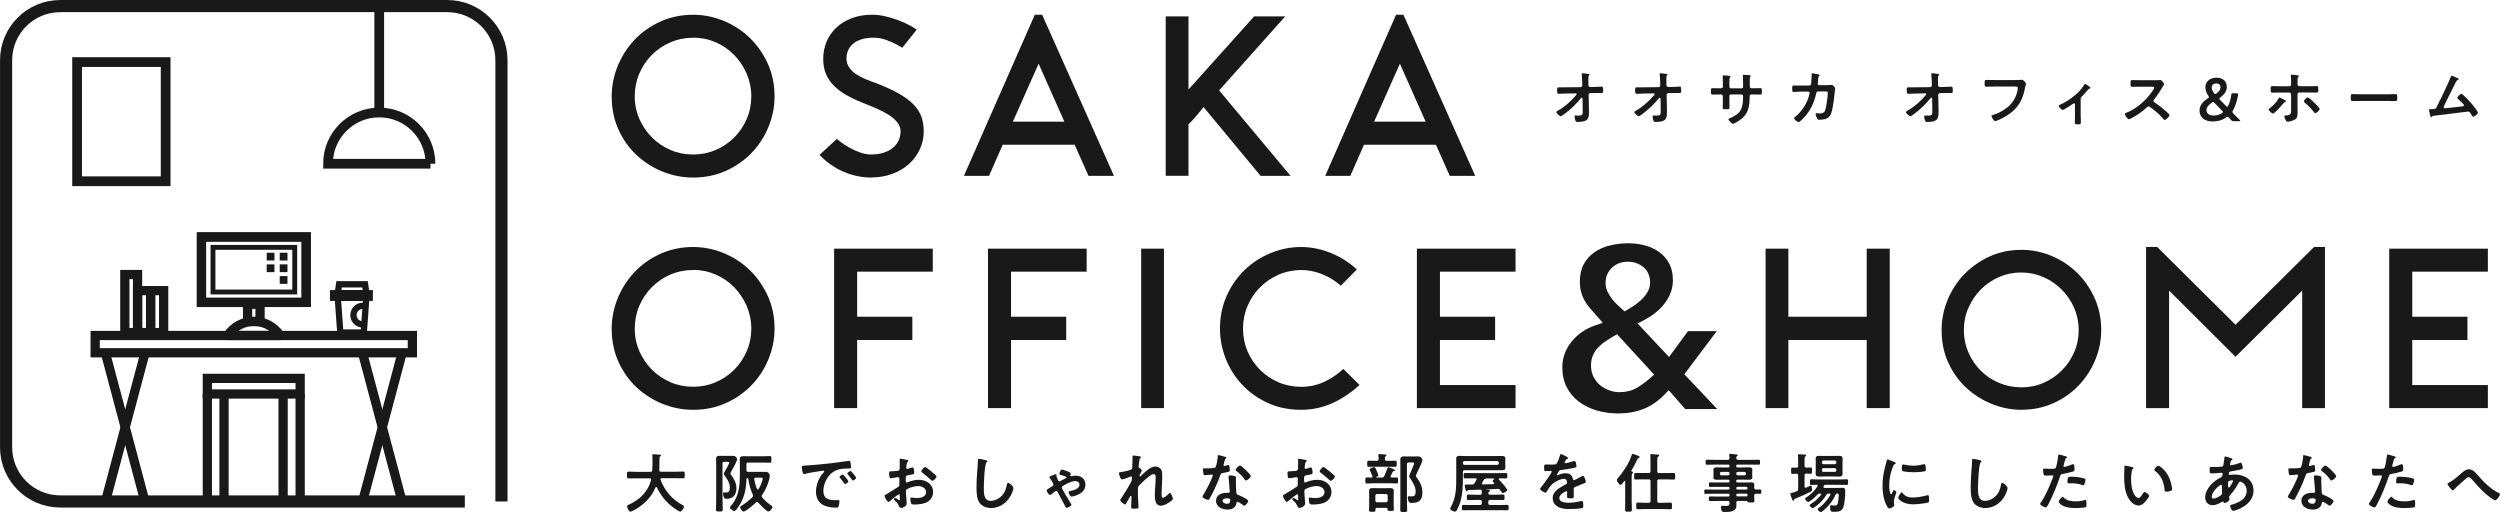 <?xml version="1.0" encoding="UTF-8"?><svg id="_イヤー_2" xmlns="http://www.w3.org/2000/svg" viewBox="0 0 467.59 95.78"><defs><style>.cls-1,.cls-2,.cls-3,.cls-4{stroke-miterlimit:10;}.cls-1,.cls-2,.cls-3,.cls-4,.cls-5{fill:none;stroke:#191919;}.cls-1,.cls-5{stroke-width:1.73px;}.cls-6{fill:#191919;}.cls-2{stroke-width:2.27px;}.cls-3{stroke-width:1.82px;}.cls-4{stroke-width:1.18px;}.cls-5{stroke-linecap:round;stroke-linejoin:round;}</style></defs><g id="_イヤー_1-2"><g><g><path class="cls-6" d="M129.63,33.21c-1.9,0-3.78-.36-5.59-1.07-1.81-.71-3.46-1.74-4.89-3.05-1.43-1.31-2.59-2.93-3.45-4.8-.86-1.86-1.29-3.96-1.29-6.26,0-1.98,.39-3.91,1.15-5.75,.77-1.85,1.84-3.49,3.18-4.9,1.34-1.4,2.97-2.53,4.83-3.37,1.85-.83,3.89-1.25,6.07-1.25,1.95,0,3.86,.38,5.69,1.13,1.83,.75,3.47,1.81,4.87,3.16,1.4,1.34,2.54,2.98,3.4,4.85,.85,1.86,1.27,3.92,1.27,6.13,0,1.95-.38,3.86-1.13,5.69-.75,1.83-1.81,3.47-3.16,4.87-1.34,1.4-2.97,2.54-4.83,3.37-1.85,.83-3.9,1.25-6.11,1.25Zm0-26.15c-1.49,0-2.92,.29-4.24,.86-1.31,.56-2.48,1.35-3.47,2.35-1,1-1.79,2.18-2.35,3.5-.57,1.33-.85,2.76-.85,4.26s.3,2.93,.88,4.25c.58,1.3,1.37,2.46,2.35,3.44,.98,.98,2.14,1.76,3.45,2.33,1.32,.57,2.74,.85,4.24,.85s2.92-.29,4.24-.86c1.31-.56,2.47-1.35,3.45-2.33,.98-.98,1.76-2.14,2.33-3.45,.57-1.32,.86-2.75,.86-4.24s-.3-2.93-.88-4.27c-.58-1.32-1.37-2.49-2.34-3.49-.98-1-2.15-1.79-3.46-2.36-1.32-.57-2.73-.86-4.2-.86Z"/><path class="cls-6" d="M163.01,33.21c-1.29,0-2.55-.18-3.76-.55-.97-.29-1.9-.69-2.78-1.18l-.61-.39c-.76-.48-1.44-1-2.02-1.56-.22-.21-.41-.4-.57-.55l3.25-3c.13,.12,.27,.23,.43,.36,.51,.41,1.1,.81,1.75,1.18,.66,.38,1.35,.7,2.07,.96,.77,.28,1.53,.42,2.25,.42,.59,0,1.19-.07,1.78-.21,.62-.15,1.19-.38,1.7-.69,.55-.33,1.02-.79,1.37-1.34,.38-.59,.57-1.31,.57-2.14,0-.42-.13-.86-.39-1.3-.23-.4-.59-.79-1.1-1.21-.47-.38-1.08-.77-1.88-1.18-.75-.39-1.71-.81-2.83-1.25-1.24-.47-2.4-.98-3.45-1.53-1-.52-1.88-1.13-2.61-1.81-.71-.67-1.26-1.43-1.64-2.27-.38-.83-.57-1.83-.57-2.95s.22-2.26,.65-3.27c.43-1,1.04-1.88,1.83-2.61,.79-.74,1.77-1.33,2.89-1.75,1.14-.43,2.42-.64,3.81-.64,.74,0,1.54,.1,2.39,.29,.88,.2,1.74,.46,2.57,.78,.83,.31,1.61,.68,2.34,1.09,.37,.21,.71,.42,1.01,.63l-2.71,3.4c-.35-.22-.71-.43-1.07-.63-.57-.3-1.21-.58-1.91-.84-.78-.28-1.58-.42-2.39-.42-1.48,0-2.68,.31-3.56,.93-.98,.69-1.5,1.72-1.5,2.98,0,.64,.2,1.24,.58,1.76,.33,.44,.76,.85,1.3,1.2,.49,.32,1.05,.62,1.68,.88,.6,.25,1.23,.49,1.89,.71,1.72,.66,3.22,1.35,4.41,2.03,1.15,.66,2.08,1.36,2.77,2.09,.66,.7,1.12,1.45,1.4,2.23,.28,.81,.42,1.72,.42,2.7,0,1.18-.24,2.31-.73,3.35-.49,1.05-1.16,1.98-2.01,2.74-.86,.78-1.9,1.4-3.09,1.85-1.2,.45-2.52,.69-3.94,.69Z"/><path class="cls-6" d="M203.59,32.89l-2.59-5.82h-13.46l-.26,.61c-.39,.91-.82,1.88-1.29,2.92-.37,.81-.7,1.58-1,2.29h-4.7l13.26-30.14h1.37l13.43,30.14h-4.75Zm-14.16-10.13h9.65l-4.82-10.85-4.82,10.85Z"/><path class="cls-6" d="M235.78,32.89l-10.67-12.86-.77,.95c-.27,.33-.55,.66-.84,1-.29,.33-.59,.66-.91,.97l-.3,.29v9.64h-4.26V3.07h4.26v13.67l12.28-13.67h5.81l-12.36,13.84,13.36,15.98h-5.6Z"/><path class="cls-6" d="M271.16,32.89l-2.59-5.82h-13.46l-.26,.61c-.39,.91-.82,1.88-1.29,2.92-.37,.81-.7,1.58-1,2.29h-4.7l13.26-30.14h1.37l13.43,30.14h-4.75Zm-14.16-10.13h9.65l-4.82-10.85-4.82,10.85Z"/><path class="cls-6" d="M129.63,76.65c-1.9,0-3.78-.36-5.59-1.07-1.81-.71-3.46-1.74-4.89-3.05-1.43-1.31-2.59-2.93-3.45-4.8-.86-1.86-1.29-3.96-1.29-6.26,0-1.98,.39-3.91,1.15-5.75,.77-1.85,1.84-3.49,3.18-4.9,1.34-1.4,2.97-2.53,4.83-3.37,1.85-.83,3.89-1.25,6.07-1.25,1.95,0,3.86,.38,5.69,1.13,1.83,.75,3.47,1.81,4.87,3.16,1.4,1.34,2.54,2.98,3.4,4.85,.85,1.86,1.27,3.92,1.27,6.13,0,1.95-.38,3.86-1.13,5.69-.75,1.83-1.81,3.47-3.16,4.87-1.34,1.4-2.97,2.54-4.83,3.37-1.85,.83-3.9,1.25-6.11,1.25Zm0-26.15c-1.49,0-2.92,.29-4.24,.86-1.31,.56-2.48,1.35-3.47,2.35-1,1-1.79,2.18-2.35,3.5-.57,1.33-.85,2.76-.85,4.26s.3,2.93,.88,4.25c.58,1.3,1.37,2.46,2.35,3.44,.98,.98,2.14,1.76,3.45,2.33,1.32,.57,2.74,.85,4.24,.85s2.92-.29,4.24-.86c1.31-.56,2.47-1.35,3.45-2.33,.98-.98,1.76-2.14,2.33-3.45,.57-1.32,.86-2.75,.86-4.24s-.3-2.93-.88-4.27c-.58-1.32-1.37-2.49-2.34-3.49-.98-1-2.15-1.79-3.46-2.36-1.32-.57-2.73-.86-4.2-.86Z"/><polygon class="cls-6" points="156.01 76.33 156.01 46.51 174.46 46.51 174.46 50.81 160.32 50.81 160.32 59.24 170.64 59.24 170.64 63.59 160.32 63.59 160.32 76.33 156.01 76.33"/><polygon class="cls-6" points="184.79 76.33 184.79 46.51 203.24 46.51 203.24 50.81 189.1 50.81 189.1 59.24 199.42 59.24 199.42 63.59 189.1 63.59 189.1 76.33 184.79 76.33"/><rect class="cls-6" x="213.44" y="46.51" width="4.26" height="29.82"/><path class="cls-6" d="M243.36,76.65c-2.3,0-4.4-.44-6.26-1.29-1.87-.87-3.49-2.02-4.8-3.43-1.32-1.42-2.34-3.05-3.05-4.86-.71-1.81-1.07-3.69-1.07-5.59,0-2.21,.42-4.28,1.25-6.14,.84-1.87,1.97-3.5,3.37-4.85,1.4-1.35,3.04-2.41,4.87-3.16,1.83-.75,3.74-1.13,5.69-1.13s3.96,.42,5.9,1.26c1.65,.71,3.17,1.7,4.53,2.93l-3.01,3.04c-.95-.82-1.98-1.48-3.08-1.97-1.41-.63-2.88-.95-4.34-.95s-2.93,.3-4.25,.88c-1.3,.58-2.46,1.37-3.44,2.35-.98,.98-1.77,2.15-2.33,3.48-.57,1.33-.85,2.76-.85,4.26s.29,2.92,.85,4.24c.56,1.31,1.35,2.47,2.33,3.45,.98,.98,2.14,1.76,3.45,2.33,1.32,.57,2.75,.85,4.24,.85,1.67,0,3.24-.37,4.66-1.09,1.12-.56,2.2-1.32,3.24-2.25l3.03,3c-1.5,1.37-3.1,2.46-4.79,3.26-1.93,.92-4,1.38-6.14,1.38Z"/><polygon class="cls-6" points="265.01 76.33 265.01 46.51 283.46 46.51 283.46 50.81 269.32 50.81 269.32 59.24 279.64 59.24 279.64 63.59 269.32 63.59 269.32 72.02 283.46 72.02 283.46 76.33 265.01 76.33"/><path class="cls-6" d="M302.62,77.33c-1.35,0-2.68-.19-3.95-.55-1.24-.36-2.37-.91-3.34-1.64-.95-.71-1.72-1.61-2.28-2.69-.56-1.06-.84-2.33-.84-3.76,0-.9,.15-1.77,.46-2.58,.31-.82,.74-1.57,1.29-2.24,.56-.68,1.21-1.28,1.95-1.79,.74-.51,1.56-.92,2.44-1.22l1.44-.49-1.01-1.13c-.51-.57-.98-1.11-1.42-1.62-.39-.46-.74-.96-1.02-1.47-.28-.5-.49-1.04-.63-1.59-.14-.55-.22-1.18-.22-1.88,0-1.28,.24-2.37,.72-3.25,.48-.89,1.14-1.63,1.95-2.21,.83-.59,1.81-1.03,2.89-1.3,1.13-.28,2.3-.42,3.48-.42s2.24,.15,3.27,.44c1,.28,1.89,.72,2.65,1.29,.74,.56,1.34,1.27,1.78,2.12,.44,.83,.66,1.86,.66,3.06,0,.84-.14,1.62-.41,2.32-.28,.73-.67,1.42-1.16,2.05-.49,.64-1.07,1.22-1.71,1.73-.66,.52-1.38,.98-2.14,1.38l-1.18,.61,5.88,6.27,3.55-4.84h5.38l-6.07,8.07,6.16,6.51h-5.98l-3.1-3.52-.76,.78c-1.23,1.26-2.56,2.17-3.95,2.72-1.41,.56-3.02,.84-4.79,.84Zm-.88-14.41c-.47,.28-.92,.57-1.38,.86-.5,.33-.95,.69-1.34,1.09-.43,.43-.78,.93-1.04,1.49-.27,.58-.41,1.26-.41,2.02s.16,1.47,.47,2.09c.3,.6,.71,1.12,1.21,1.55,.48,.41,1.05,.73,1.69,.97,.64,.24,1.3,.36,1.96,.36,1.24,0,2.33-.28,3.26-.82,.82-.48,1.65-1.09,2.45-1.79l.77-.68-6.94-7.55-.7,.42Zm2.7-13.97c-1.13,0-2.11,.36-2.9,1.08-.82,.74-1.24,1.73-1.24,2.93,0,.54,.12,1.08,.37,1.6,.21,.44,.47,.86,.76,1.25,.29,.39,.62,.77,.98,1.11,.33,.31,.63,.59,.91,.84l.54,.48,.63-.37c.38-.22,.8-.48,1.24-.79,.47-.32,.91-.67,1.31-1.06,.43-.41,.79-.86,1.08-1.35,.34-.57,.51-1.18,.51-1.81,0-1.24-.45-2.26-1.31-2.94-.8-.65-1.77-.97-2.88-.97Z"/><polygon class="cls-6" points="349.14 76.33 349.14 63.59 334.49 63.59 334.49 76.33 330.23 76.33 330.23 46.51 334.49 46.51 334.49 59.24 349.14 59.24 349.14 46.51 353.45 46.51 353.45 76.33 349.14 76.33"/><path class="cls-6" d="M378.1,76.65c-1.86,0-3.71-.36-5.49-1.07-1.79-.71-3.4-1.72-4.81-3.01-1.4-1.28-2.53-2.86-3.38-4.69-.84-1.81-1.27-3.88-1.27-6.15,0-1.95,.38-3.85,1.13-5.66,.75-1.81,1.8-3.43,3.13-4.8,1.33-1.37,2.92-2.48,4.74-3.31,1.8-.82,3.8-1.23,5.95-1.23,1.89,0,3.76,.37,5.55,1.11,1.8,.74,3.4,1.78,4.77,3.11,1.37,1.33,2.5,2.94,3.33,4.77,.83,1.81,1.25,3.84,1.25,6.02,0,1.92-.37,3.8-1.11,5.57-.74,1.79-1.78,3.4-3.1,4.78-1.31,1.38-2.9,2.5-4.73,3.32-1.81,.82-3.83,1.23-5.98,1.23Zm0-25.69c-1.5,0-2.92,.29-4.22,.86-1.29,.56-2.44,1.35-3.41,2.33-.96,.98-1.73,2.13-2.3,3.42-.57,1.3-.86,2.71-.86,4.18s.29,2.87,.86,4.18c.56,1.29,1.34,2.44,2.3,3.4,.97,.97,2.12,1.74,3.44,2.29,1.32,.55,2.72,.83,4.19,.83s2.87-.29,4.16-.86c1.28-.56,2.41-1.34,3.37-2.3,.96-.96,1.74-2.1,2.3-3.38,.57-1.29,.86-2.69,.86-4.16s-.29-2.87-.86-4.18c-.56-1.29-1.35-2.44-2.33-3.42-.98-.98-2.12-1.76-3.4-2.32-1.29-.57-2.68-.86-4.11-.86Z"/><polygon class="cls-6" points="430.59 76.33 430.59 54.36 418.12 66.73 405.7 54.35 405.7 76.33 401.39 76.33 401.39 46.19 403.47 46.19 418.12 60.74 432.82 46.19 434.85 46.19 434.85 76.33 430.59 76.33"/><polygon class="cls-6" points="446.87 76.33 446.87 46.51 465.32 46.51 465.32 50.81 451.18 50.81 451.18 59.24 461.5 59.24 461.5 63.59 451.18 63.59 451.18 72.02 465.32 72.02 465.32 76.33 446.87 76.33"/></g><rect class="cls-1" x="17.8" y="62.75" width="59.33" height="3.23"/><g><rect class="cls-1" x="37.68" y="44.32" width="19.59" height="12.24"/><rect class="cls-1" x="37.68" y="44.32" width="19.59" height="12.24"/><path class="cls-6" d="M54.67,46.72v7.44h-14.38v-7.44h14.38m.91-.91h-16.2v9.26h16.2v-9.26h0Z"/><rect class="cls-1" x="46.31" y="56.91" width="2.33" height="3.23"/><path class="cls-5" d="M52.38,62.75c-1.05-1.59-2.85-2.64-4.9-2.64s-3.85,1.05-4.9,2.64h9.81Z"/></g><g><line class="cls-1" x1="27.13" y1="65.98" x2="19.71" y2="93.86"/><line class="cls-1" x1="19.71" y1="65.98" x2="27.13" y2="93.86"/><line class="cls-1" x1="75.22" y1="65.98" x2="67.8" y2="93.86"/><line class="cls-1" x1="67.8" y1="65.98" x2="75.22" y2="93.86"/></g><g><line class="cls-3" x1="70.93" y1="1.14" x2="70.93" y2="21.04"/><path class="cls-3" d="M80.51,30.62c0-5.29-4.29-9.58-9.58-9.58s-9.58,4.29-9.58,9.58h19.17Z"/></g><rect class="cls-3" x="14.42" y="11.61" width="16.56" height="22.29"/><path class="cls-2" d="M86.94,93.79H11.27c-5.6,0-10.13-4.54-10.13-10.13V11.27C1.14,5.67,5.67,1.14,11.27,1.14H83.66c5.6,0,10.13,4.54,10.13,10.13V93.79"/><g><rect class="cls-1" x="38.78" y="70.77" width="17.36" height="2.92"/><line class="cls-1" x1="38.78" y1="73.69" x2="38.78" y2="94.43"/><line class="cls-1" x1="41.9" y1="73.69" x2="41.9" y2="94.43"/><line class="cls-1" x1="52.95" y1="73.69" x2="52.95" y2="94.43"/><line class="cls-1" x1="56.14" y1="73.69" x2="56.14" y2="94.43"/></g><g><polygon class="cls-4" points="68.51 55.69 63.18 55.69 63.65 62.2 68.04 62.2 68.51 55.69"/><rect class="cls-4" x="62.31" y="54.85" width="6.84" height=".84"/><polygon class="cls-4" points="68.28 53.17 63.42 53.17 63.18 54.85 68.51 54.85 68.28 53.17"/><path class="cls-4" d="M68.31,60.62c-.15,.04-.3,.06-.46,.06-.96,0-1.74-.78-1.74-1.74s.78-1.74,1.74-1.74c.24,0,.47,.05,.68,.14"/></g><rect class="cls-6" x="52.32" y="47.27" width="1.45" height="1.45"/><rect class="cls-6" x="52.32" y="49.45" width="1.45" height="1.45"/><rect class="cls-6" x="52.32" y="51.64" width="1.45" height="1.45"/><rect class="cls-6" x="49.88" y="47.27" width="1.45" height="1.45"/><rect class="cls-6" x="49.88" y="49.45" width="1.45" height="1.45"/><rect class="cls-1" x="23.35" y="51.35" width="2.38" height="10.85"/><rect class="cls-1" x="25.73" y="54.36" width="2.44" height="7.84"/><rect class="cls-1" x="28.17" y="54.36" width="2.44" height="7.84"/><g><path class="cls-6" d="M295.6,16.31c.19,0,.34-.16,.34-.34v-.39c-.02-.43-.03-1.19-.09-1.58-.01-.05-.01-.1-.01-.16,0-.11,.08-.14,.18-.14,.25,0,.69,.08,.95,.11,.26,.05,.33,.07,.33,.16,0,.05-.03,.09-.07,.12-.12,.14-.15,.16-.15,.48s0,.66,.01,.99v.38c.02,.19,.17,.33,.36,.33h.6c.4-.02,1.33-.07,1.5-.07,.25,0,.3,.09,.3,.69,0,.42-.02,.51-.35,.51h-.62c-.26,0-.53,.01-.8,.01h-.61c-.18,.01-.34,.15-.34,.34l.06,2.65v.47c0,1.22-.06,1.94-2.08,1.94-.25,0-.38-.03-.45-.27-.08-.22-.16-.53-.16-.76,0-.11,.04-.18,.16-.18,.01,0,.35,.02,.61,.02,.75,0,.75-.23,.75-.83v-.28l-.03-2.08c-.01-.07-.05-.15-.14-.15-.08,0-.12,.05-.17,.1-.92,1.13-1.85,2.02-3.06,2.93-.23,.17-.58,.42-.71,.42-.22,0-.83-.55-.83-.77,0-.1,.27-.25,.38-.31,1.27-.72,2.39-1.75,3.33-2.85,.05-.06,.1-.12,.1-.19,0-.06-.02-.14-.17-.14l-1.74,.02c-.43,0-1.19,.06-1.43,.06s-.31-.12-.31-.57c0-.53-.02-.65,.32-.65,.26,0,.52,.01,.79,.01,.2,0,.41-.01,.62-.01l2.63-.03Z"/><path class="cls-6" d="M310.18,16.31c.19,0,.34-.16,.34-.34v-.39c-.02-.43-.03-1.19-.09-1.58-.01-.05-.01-.1-.01-.16,0-.11,.08-.14,.18-.14,.25,0,.69,.08,.96,.11,.26,.05,.33,.07,.33,.16,0,.05-.03,.09-.07,.12-.12,.14-.15,.16-.15,.48s0,.66,.01,.99v.38c.02,.19,.17,.33,.36,.33h.6c.4-.02,1.33-.07,1.5-.07,.25,0,.3,.09,.3,.69,0,.42-.02,.51-.35,.51h-.62c-.26,0-.53,.01-.8,.01h-.61c-.18,.01-.34,.15-.34,.34l.06,2.65v.47c0,1.22-.06,1.94-2.08,1.94-.25,0-.38-.03-.45-.27-.08-.22-.16-.53-.16-.76,0-.11,.04-.18,.16-.18,.01,0,.35,.02,.61,.02,.75,0,.75-.23,.75-.83v-.28l-.03-2.08c-.01-.07-.05-.15-.14-.15-.08,0-.12,.05-.17,.1-.92,1.13-1.85,2.02-3.06,2.93-.23,.17-.58,.42-.71,.42-.22,0-.83-.55-.83-.77,0-.1,.27-.25,.38-.31,1.27-.72,2.39-1.75,3.33-2.85,.05-.06,.1-.12,.1-.19,0-.06-.02-.14-.17-.14l-1.74,.02c-.43,0-1.19,.06-1.43,.06s-.31-.12-.31-.57c0-.53-.02-.65,.32-.65,.26,0,.52,.01,.79,.01,.2,0,.41-.01,.62-.01l2.63-.03Z"/><path class="cls-6" d="M321.85,16.51c.18,0,.39-.07,.39-.28v-.77c0-.64-.04-1.24-.04-1.25,0-.08,.03-.11,.11-.11,.28,0,.48,.02,.84,.06,.28,.02,.52,.06,.52,.16,0,.05-.04,.09-.07,.11-.15,.18-.14,.27-.14,1.01v.78c0,.16,.12,.3,.29,.3h2c.16,0,.28-.1,.28-.33,0-.41-.02-1.59-.04-1.93,0-.05-.01-.09-.01-.14,0-.08,.07-.14,.15-.14,.16,0,.8,.07,.98,.08,.19,.02,.35,.02,.35,.12,0,.06-.04,.1-.12,.18-.06,.07-.07,.57-.07,.96v.43c0,.11,.01,.23,.01,.34v.07c0,.23,.1,.35,.33,.35h.31c.35,0,1.1-.02,1.34-.02,.21,0,.28,.09,.28,.53,0,.57-.03,.67-.32,.67-.44,0-.88-.02-1.31-.02h-.31c-.35,0-.35,.24-.35,.39-.03,1.98-.23,3.35-2,4.52-.18,.12-.94,.58-1.14,.58-.17,0-.83-.65-.83-.83,0-.09,.1-.15,.18-.18,2.16-.9,2.56-1.84,2.56-4.12,0-.19-.08-.36-.29-.36h-1.98c-.16,0-.29,.12-.29,.28v1.08c0,.32,.02,.63,.02,.94,0,.5-.06,.46-.74,.46-.4,0-.53,.01-.53-.28,0-.36,.02-.73,.02-1.09v-1.09c0-.17-.15-.3-.31-.3h-.35c-.44,0-.9,.03-1.27,.03-.28,0-.3-.24-.3-.52,0-.55,.01-.69,.28-.69,.33,0,.84,.02,1.28,.02h.27Z"/><path class="cls-6" d="M338.42,15.98c.17,0,.31-.12,.34-.3,.02-.23,.08-1.44,.09-1.72,0-.11-.01-.26,.15-.26,.07,0,1.07,.19,1.18,.23,.07,.01,.17,.05,.17,.12,0,.07-.08,.15-.12,.19-.14,.12-.12,.14-.16,.49-.02,.16-.09,.84-.09,.95,0,.16,.11,.26,.27,.26h1.09c.33-.01,1.24-.06,1.25-.06,.25,0,.65,.43,.65,.66,0,.11-.16,1.38-.18,1.59-.11,.88-.28,2.46-.64,3.23-.31,.67-.77,.89-1.48,.99-.22,.03-.46,.05-.66,.05-.23,0-.3-.05-.4-.23-.1-.18-.29-.6-.29-.8,0-.12,.07-.2,.2-.2,.11,0,.38,.05,.65,.05,.67,0,.91-.31,1.08-1.11,.12-.6,.34-2.13,.34-2.72,0-.31-.16-.28-.67-.28h-1.15c-.28,.01-.33,.25-.36,.42-.36,1.66-1.08,3.16-2.23,4.42-.16,.17-.84,.89-1.05,.89-.22,0-.86-.53-.86-.74,0-.09,.09-.15,.16-.2,1.1-.86,1.99-2.11,2.47-3.43,.08-.22,.29-.9,.29-1.09,0-.14-.1-.24-.24-.24h-1.6c-.31,.01-.99,.06-1.14,.06-.25,0-.28-.18-.28-.62,0-.49,.02-.59,.27-.59,.38,0,.76,.01,1.14,.01h1.81Z"/><path class="cls-6" d="M360.98,16.31c.19,0,.34-.16,.34-.34v-.39c-.02-.43-.03-1.19-.09-1.58-.01-.05-.01-.1-.01-.16,0-.11,.08-.14,.18-.14,.25,0,.69,.08,.96,.11,.26,.05,.33,.07,.33,.16,0,.05-.03,.09-.07,.12-.12,.14-.15,.16-.15,.48s0,.66,.01,.99v.38c.02,.19,.17,.33,.36,.33h.6c.4-.02,1.33-.07,1.5-.07,.25,0,.3,.09,.3,.69,0,.42-.02,.51-.35,.51h-.62c-.26,0-.53,.01-.8,.01h-.61c-.18,.01-.34,.15-.34,.34l.06,2.65v.47c0,1.22-.06,1.94-2.08,1.94-.25,0-.38-.03-.45-.27-.08-.22-.16-.53-.16-.76,0-.11,.04-.18,.16-.18,.01,0,.35,.02,.61,.02,.75,0,.75-.23,.75-.83v-.28l-.03-2.08c-.01-.07-.05-.15-.14-.15-.08,0-.12,.05-.17,.1-.92,1.13-1.85,2.02-3.06,2.93-.23,.17-.58,.42-.71,.42-.22,0-.83-.55-.83-.77,0-.1,.27-.25,.38-.31,1.27-.72,2.39-1.75,3.33-2.85,.05-.06,.1-.12,.1-.19,0-.06-.02-.14-.17-.14l-1.74,.02c-.43,0-1.19,.06-1.43,.06s-.31-.12-.31-.57c0-.53-.02-.65,.32-.65,.26,0,.52,.01,.79,.01,.2,0,.41-.01,.62-.01l2.63-.03Z"/><path class="cls-6" d="M376.96,14.96c.24,0,.8,0,1.02-.02,.05,0,.17-.02,.21-.02,.27,0,.76,.61,.76,.73s-.1,.24-.19,.73c-.39,2.19-1.19,3.71-3.04,5-.66,.45-1.43,.88-2.18,1.16-.11,.05-.26,.1-.38,.1-.27,0-.68-.76-.68-.94,0-.13,.1-.16,.21-.18,.99-.26,2.06-.86,2.83-1.5,1-.83,1.69-2.03,1.86-3.32,.01-.07,.02-.2,.02-.27,0-.22-.19-.24-.4-.24h-4.04c-.48,0-.94,.02-1.42,.02-.35,0-.34-.1-.34-.61s-.01-.65,.31-.65c.49,0,.98,.02,1.47,.02h3.98Z"/><path class="cls-6" d="M389.18,21.8c0,.39,.02,.76,.02,1.15,0,.28-.24,.31-.46,.31-.64,0-.67-.06-.67-.36,0-.35,.02-.72,.02-1.07v-2.35c0-.06-.02-.17-.14-.17-.1,0-.22,.1-.3,.16-.25,.18-1.64,1.1-1.86,1.1-.19,0-.73-.55-.73-.75,0-.12,.14-.18,.26-.24,1.65-.77,3.52-2.1,4.47-3.67,.06-.09,.1-.2,.19-.2,.14,0,.54,.31,.67,.4,.11,.07,.32,.19,.32,.34,0,.09-.08,.12-.16,.14-.17,.05-.22,.11-.33,.25-.3,.38-.68,.8-1.02,1.14-.24,.23-.3,.28-.3,.63v3.22Z"/><path class="cls-6" d="M403.31,15c.18,0,.38,0,.49-.02,.07,0,.18-.02,.25-.02,.24,0,.73,.63,.73,.77,0,.06-.12,.24-.25,.44-.07,.1-.14,.22-.18,.3-.46,.76-.91,1.48-1.48,2.16-.06,.07-.09,.12-.09,.22,0,.14,.07,.2,.17,.27,.62,.41,1.35,.97,1.92,1.47,.27,.24,.56,.5,.82,.77,.05,.05,.08,.09,.08,.16,0,.24-.62,.91-.86,.91-.12,0-.2-.08-.28-.17-.82-.98-1.5-1.52-2.51-2.25-.09-.07-.16-.1-.26-.1-.15,0-.25,.11-.34,.19-.84,.78-1.82,1.47-2.84,1.99-.1,.06-.4,.22-.5,.22-.24,0-.76-.76-.76-.97,0-.14,.14-.19,.24-.23,2.01-.77,3.92-2.51,5.07-4.31,.06-.09,.19-.28,.19-.39,0-.17-.16-.19-.33-.19h-2.35c-.49,0-.98,.02-1.47,.02-.31,0-.28-.17-.28-.69,0-.4-.01-.57,.27-.57,.49,0,.98,.02,1.48,.02h3.09Z"/><path class="cls-6" d="M417.82,22.66c-.3,0-.36-.05-.57-.26l-.34-.38c-.11-.11-.18-.17-.26-.17-.07,0-.15,.03-.26,.11-.81,.58-1.72,.76-2.54,.76-1.69,0-2.46-.94-2.46-2.03s.74-1.75,1.55-2.3c.14-.09,.21-.16,.21-.23s-.03-.14-.11-.24c-.34-.51-.56-1.03-.56-1.57,0-1.06,.82-1.82,2.09-1.82,1.36,0,1.92,.84,1.92,1.71s-.53,1.49-1.22,2c-.11,.09-.17,.16-.17,.23,0,.06,.04,.12,.14,.23l1.11,1.13c.09,.09,.16,.15,.22,.15s.11-.07,.18-.2c.27-.55,.48-1.22,.57-1.99,.03-.3,.09-.34,.39-.34h.6c.22,0,.29,.03,.31,.17,0,.05-.01,.12-.02,.19-.21,1.18-.56,2.13-.97,2.88-.06,.11-.09,.19-.09,.26,0,.08,.06,.16,.17,.27,.41,.42,.78,.81,1.19,1.21,.08,.08,.11,.14,.11,.17,0,.05-.08,.07-.22,.07h-.98Zm-3.88-3.57c-.08,0-.15,.03-.26,.11-.56,.41-.99,.84-.99,1.42,0,.53,.48,.99,1.3,.99,.53,0,1.1-.12,1.6-.45,.12-.08,.18-.14,.18-.2s-.05-.14-.14-.23l-1.43-1.48c-.11-.11-.18-.16-.26-.16Zm.58-3.49c-.47,0-.85,.26-.85,.76,0,.31,.14,.65,.42,1.05,.09,.12,.16,.19,.24,.19,.07,0,.14-.05,.24-.12,.43-.33,.74-.69,.74-1.17,0-.43-.31-.71-.78-.71Z"/><path class="cls-6" d="M427.07,18.57c.12,.07,.5,.24,.5,.36,0,.08-.09,.11-.16,.14-.16,.06-.17,.08-.32,.25-.27,.33-1.64,1.92-1.97,1.92-.18,0-.8-.53-.8-.76,0-.11,.15-.2,.24-.27,.58-.42,1.23-1.1,1.59-1.74,.03-.08,.1-.22,.21-.22,.11,0,.58,.25,.7,.32Zm1.13-2.44c.24,0,.32-.17,.32-.38v-.17c0-.44,0-.88-.05-1.32-.01-.05-.01-.09-.01-.14,0-.14,.09-.16,.2-.16,.21,0,.83,.09,1.06,.12,.08,.01,.25,.03,.25,.14,0,.08-.03,.09-.1,.17-.14,.15-.14,.32-.14,.51,0,.24-.01,.48-.01,.72v.12c0,.27,.16,.38,.32,.38h2.63c.22,0,.45-.02,.65-.02,.3,0,.28,.16,.28,.59,0,.45,.01,.63-.31,.63-.49,0-.98-.02-1.47-.02h-1.76c-.18,0-.34,.15-.34,.34v2.66c0,.22,.01,.44,.01,.67,0,.61,0,1.16-.64,1.47-.31,.15-.89,.33-1.23,.33-.17,0-.25-.09-.44-.48-.07-.12-.18-.4-.18-.53,0-.18,.26-.17,.4-.18,.94-.07,.88-.38,.88-1.24v-2.69c0-.19-.15-.34-.34-.34h-1.75c-.48,0-.94,.02-1.42,.02-.31,0-.31-.19-.31-.58,0-.48-.01-.64,.28-.64,.33,0,.98,.02,1.44,.02h1.77Zm4.69,3.11c.18,.17,.97,.93,.97,1.15,0,.23-.6,.78-.8,.78-.12,0-.23-.15-.3-.24-.56-.7-.99-1.15-1.68-1.73-.08-.06-.18-.14-.18-.24,0-.17,.48-.74,.71-.74,.28,0,1.07,.8,1.28,1.01Z"/><path class="cls-6" d="M446.64,17.63c.52,0,1.26-.03,1.41-.03,.31,0,.32,.09,.32,.72,0,.36-.01,.58-.31,.58-.48,0-.96-.02-1.42-.02h-5.23c-.47,0-.94,.02-1.42,.02-.3,0-.31-.22-.31-.57,0-.64,.02-.73,.32-.73,.15,0,.93,.03,1.41,.03h5.23Z"/><path class="cls-6" d="M459.57,14.56c.08,.05,.29,.12,.29,.23,0,.07-.08,.11-.14,.14-.25,.11-.31,.28-.6,.84-.68,1.31-1.3,2.65-1.97,3.97-.03,.08-.1,.2-.1,.3,0,.11,.09,.21,.21,.21,.08,0,.26-.02,.34-.03,.99-.1,1.97-.2,2.94-.33,.12-.01,.32-.02,.32-.19,0-.2-.86-.96-1.06-1.13-.08-.08-.2-.17-.2-.28,0-.18,.56-.73,.76-.73,.28,0,1.64,1.5,1.89,1.78,.2,.25,1.21,1.48,1.21,1.73,0,.27-.64,.74-.89,.74-.14,0-.23-.17-.28-.28-.3-.48-.39-.67-.63-.67-.03,0-5.64,.69-6.27,.77-.39,.05-.39,.02-.51,.19-.03,.05-.07,.09-.14,.09-.14,0-.22-.34-.31-.77-.02-.14-.05-.27-.09-.42-.01-.06-.03-.11-.03-.17,0-.12,.1-.14,.25-.14h.19c.77,0,.81-.05,.98-.36,.42-.8,2.42-4.94,2.64-5.65,.03-.09,.07-.23,.19-.23,.14,0,.84,.33,1.01,.41Z"/></g><g><path class="cls-6" d="M121.76,89.69c0-.17-.12-.23-.27-.23h-2.53c-.47,0-.94,.02-1.41,.02-.3,0-.29-.16-.29-.63s-.01-.64,.29-.64c.47,0,.94,.04,1.41,.04h2.69c.23,0,.33-.08,.35-.33,.02-.37,.04-.76,.04-1.14v-.51c0-.36,0-.76-.04-1.04-.01-.02-.01-.06-.01-.08,0-.17,.13-.19,.27-.19,.21,0,.92,.06,1.14,.08,.08,.01,.23,.04,.23,.16,0,.06-.05,.1-.1,.13-.16,.11-.18,.19-.18,.37-.02,.74,0,1.47-.04,2.22,.01,.22,.11,.31,.33,.31h2.72c.47,0,.94-.04,1.43-.04,.3,0,.28,.17,.28,.64s.02,.63-.29,.63c-.47,0-.94-.02-1.41-.02h-2.6c-.12,.01-.24,.05-.24,.19,0,.05,.01,.07,.01,.11,.8,2.07,2.2,3.7,4.16,4.75,.12,.07,.23,.12,.23,.28,0,.25-.44,.92-.71,.92-.21,0-.99-.54-1.18-.69-1.46-1.05-2.39-2.25-3.19-3.85-.02-.05-.06-.08-.12-.08s-.1,.05-.13,.1c-.79,1.93-2.38,3.43-4.22,4.36-.02,.01-.04,.02-.06,.02-.13,.07-.3,.15-.42,.15-.3,0-.62-.81-.62-1,0-.15,.14-.22,.27-.28,.04-.01,.06-.02,.08-.04,2.04-.94,3.56-2.38,4.15-4.62v-.08Z"/><path class="cls-6" d="M135.14,93.52c0,.58,.04,1.17,.04,1.75,0,.39-.12,.4-.63,.4s-.64-.01-.64-.41c0-.58,.04-1.16,.04-1.74v-6.66c0-.34-.02-.68-.02-1.01,0-.5,.28-.6,.72-.6,.31,0,.62,.02,.93,.02h.77c.24,0,.48-.01,.74-.01,.47,0,.77,.36,.77,.62,0,.41-.88,1.96-1.14,2.39-.04,.07-.11,.21-.11,.29,0,.07,.06,.16,.1,.21,.57,.74,1.03,1.61,1.03,2.56,0,.58-.18,1.27-.68,1.63-.29,.21-.77,.34-1.14,.34-.29,0-.45-.08-.56-.36-.07-.16-.12-.42-.12-.6,0-.19,.11-.24,.28-.24,.13,0,.27,.02,.39,.02,.51,0,.59-.52,.59-.92,0-.89-.46-1.55-.95-2.24-.08-.11-.17-.23-.17-.36,0-.11,.07-.23,.13-.33,.16-.27,.88-1.51,.88-1.74,0-.15-.21-.15-.3-.15h-.62c-.23,0-.34,.1-.34,.34v6.8Zm4.81-7.02c-.24,0-.34,.1-.34,.34v1.08c0,.24,.1,.34,.34,.34h2.25c.34,0,.68-.01,1.02-.01,.53,0,.76,.45,.76,.74,0,.16-.08,.53-.12,.69-.25,1.03-.71,1.99-1.29,2.86-.05,.08-.1,.16-.1,.27,0,.1,.04,.18,.11,.25,.48,.57,1.02,1.03,1.61,1.45,.17,.12,.28,.17,.28,.3,0,.29-.45,.86-.76,.86-.35,0-1.62-1.35-1.89-1.67-.06-.07-.13-.12-.22-.12s-.15,.05-.21,.1c-.35,.35-1.89,1.7-2.32,1.7-.25,0-.63-.54-.63-.79,0-.18,.23-.29,.36-.37,.65-.4,1.38-.99,1.92-1.53,.07-.08,.12-.16,.12-.28,0-.1-.01-.15-.06-.24-.41-.89-.67-1.83-.81-2.8-.02-.1-.07-.25-.19-.25-.08,0-.17,.08-.17,.27-.05,1.84-.45,3.63-1.53,5.14-.12,.18-.53,.77-.75,.77-.21,0-.83-.46-.83-.69,0-.06,.05-.12,.1-.17,.27-.3,.63-.77,.83-1.14,.77-1.34,.95-3.05,.95-4.57v-1.98c0-.39-.02-.76-.02-1.14,0-.47,.21-.59,.65-.59,.4,0,.79,.02,1.17,.02h2.42c.47,0,.97-.04,1.4-.04,.29,0,.28,.15,.28,.62s.01,.62-.28,.62c-.47,0-.94-.02-1.4-.02h-2.65Zm1.78,5.06c.07,0,.12-.04,.16-.1,.27-.42,.76-1.49,.76-1.97,0-.13-.1-.15-.34-.15h-.95c-.16,0-.29,.07-.29,.25v.07c.1,.57,.27,1.24,.51,1.76,.02,.06,.08,.12,.16,.12Z"/><path class="cls-6" d="M150.66,87.08c1.76-.11,3.53-.29,5.28-.5,.92-.11,1.84-.23,2.74-.37,.05-.01,.11-.01,.16-.01,.18,0,.21,.16,.23,.3,.05,.21,.11,.68,.11,.88,0,.27-.25,.24-.54,.25-.7,.01-1.32,.01-2.01,.25-.93,.34-1.58,.93-2.05,1.8-.35,.64-.58,1.39-.58,2.13,0,1.4,.89,1.74,2.13,1.74,.21,0,.47-.01,.6-.01,.18,0,.28,.01,.28,.21,0,.24-.08,.77-.18,.99-.08,.18-.18,.21-.39,.21-2.05,0-3.82-.65-3.82-3.01,0-1.23,.51-2.56,1.33-3.47,.13-.15,.21-.23,.21-.29,0-.11-.1-.15-.18-.15s-.64,.1-.76,.11c-.81,.12-1.9,.29-2.67,.5-.06,.01-.12,.02-.18,.02-.17,0-.23-.27-.27-.4-.05-.21-.13-.67-.13-.87,0-.31,.17-.28,.7-.31Zm8.02,2.95c0,.18-.48,.51-.62,.51-.08,0-.12-.08-.17-.14-.24-.35-.51-.69-.77-1.02-.04-.04-.11-.11-.11-.17,0-.15,.48-.45,.62-.45s1.05,1.12,1.05,1.27Zm1.46-.66c0,.17-.47,.51-.62,.51-.08,0-.13-.1-.18-.16-.19-.29-.54-.74-.79-1-.04-.04-.08-.11-.08-.16,0-.15,.47-.46,.62-.46,.12,0,1.05,1.12,1.05,1.27Z"/><path class="cls-6" d="M168.14,92.44c-.14,0-1.58,1.16-1.79,1.34-.05,.04-.12,.1-.18,.1-.24,0-.73-.91-.73-1.15,0-.13,.13-.17,.28-.25,.68-.39,1.32-.82,1.98-1.23,.46-.28,.51-.29,.51-.66v-.41c0-.18,.01-.36,.01-.54v-.12c0-.16-.11-.28-.27-.28-.02,0-.05,.01-.07,.01-.23,.05-1.05,.19-1.23,.19-.16,0-.35-.01-.35-.89,0-.33,.02-.37,.25-.39,.38-.01,.8-.04,1.17-.08,.16-.01,.34-.02,.45-.15,.1-.11,.1-.23,.1-.36,.01-.34,.02-.68,.02-1.02,0-.24-.02-.52-.02-.57,0-.1,.04-.18,.16-.18,.18,0,.99,.17,1.23,.22,.07,.01,.24,.05,.24,.16,0,.07-.07,.15-.12,.19-.18,.15-.19,.29-.23,.66-.01,.07-.02,.17-.04,.28,0,.05-.01,.12-.01,.17,0,.11,.1,.21,.21,.21,.08,0,.64-.17,.76-.21,.06-.02,.15-.06,.21-.06,.28,0,.31,.79,.31,.99,0,.31-.21,.31-1.12,.47-.45,.08-.47,.17-.47,.73v.17c0,.21,.02,.47,.18,.47,.06,0,.23-.07,.3-.11,.64-.24,1.31-.4,2.01-.4,1.34,0,2.63,.83,2.63,2.28,0,.75-.35,1.38-.97,1.8-.62,.42-1.7,.54-2.43,.54h-.15c-.19,0-.45-.01-.51-.13-.11-.17-.19-.66-.19-.87,0-.16,.04-.31,.22-.31,.15,0,.54,.11,.99,.11,.7,0,1.73-.23,1.73-1.11,0-.76-.77-1.14-1.45-1.14s-1.56,.24-2.13,.58c-.13,.08-.19,.21-.19,.37,0,.15,.02,.63,.04,.8,.02,.25,.11,1.34,.11,1.46,0,.59-.74,.88-1.06,.88-.27,0-.35-.25-.45-.46-.19-.44-.39-.63-.74-.94-.06-.06-.15-.13-.15-.23,0-.13,.15-.24,.27-.24,.08,0,.51,.29,.62,.37,.04,.04,.1,.07,.15,.07,.07,0,.08-.05,.08-.1,0-.01-.02-.51-.02-.53,0-.06-.01-.12-.01-.17-.01-.22-.01-.34-.13-.34Zm6.1-4.22c.33,.25,.93,.76,.93,.89,0,.23-.52,.82-.76,.82-.1,0-.19-.08-.27-.15-.51-.48-1.04-.93-1.61-1.35-.08-.06-.22-.16-.22-.29,0-.18,.53-.79,.73-.79,.15,0,.64,.41,.91,.63,.1,.07,.19,.16,.29,.23Z"/><path class="cls-6" d="M184.45,86.1c.08,.01,.24,.06,.24,.17,0,.08-.07,.12-.15,.18-.42,.31-.53,4.15-.53,4.83,0,.94-.02,2.4,1.28,2.4,.87,0,1.74-.51,2.27-1.17,.4-.52,.64-1.14,.74-1.79,.04-.19,.06-.4,.24-.4,.27,0,1,.62,1,.98,0,.34-.33,1.1-.5,1.41-.72,1.35-2.1,2.31-3.67,2.31-.8,0-1.63-.29-2.13-.93-.54-.73-.6-1.9-.6-2.78,0-.95,.04-1.91,.11-2.86,.04-.56,.15-1.72,.15-2.21v-.13c0-.18,.01-.3,.18-.3,.21,0,1.12,.22,1.37,.29Z"/><path class="cls-6" d="M198.43,88.86c-.13-.04-.29-.07-.29-.23,0-.12,.22-.81,.48-.81,.17,0,.98,.31,1.18,.4,.17,.07,.47,.17,.47,.36,0,.1-.04,.21-.07,.29-.01,.02-.02,.05-.02,.07,0,.12,.08,.14,.18,.13,.27-.06,.53-.1,.81-.1,1.04,0,1.84,.58,1.84,1.68,0,.99-.65,1.56-1.5,1.92-.25,.11-.85,.31-1.1,.31-.3,0-.54-.66-.54-.81,0-.23,.24-.23,.48-.28,.57-.1,1.55-.41,1.55-1.12,0-.46-.36-.69-.79-.69-.7,0-1.75,.54-2.33,.92-.11,.07-.18,.13-.18,.28,0,.27,1.35,2.45,1.58,2.82,.07,.11,.21,.3,.21,.42,0,.23-.68,.56-.87,.56-.13,0-.19-.1-.25-.19-.11-.21-.21-.41-.3-.6-.36-.69-.74-1.35-1.09-2.04-.08-.17-.16-.33-.33-.33s-.77,.52-.93,.65c-.06,.04-.13,.11-.21,.11-.23,0-.65-.65-.65-.87,0-.13,.13-.19,.23-.24,.11-.07,.79-.5,.87-.57,.1-.07,.16-.16,.16-.28,0-.21-.46-.94-.6-1.11-.06-.07-.15-.17-.15-.27,0-.12,.16-.18,.53-.31,.1-.04,.23-.08,.38-.15,.07-.02,.18-.07,.27-.07,.1,0,.17,.08,.17,.13,0,.04-.01,.08-.02,.11-.01,.04-.01,.06-.01,.08,0,.12,.25,.68,.31,.81,.05,.1,.13,.19,.25,.19,.11,0,.22-.07,.3-.12,.24-.13,.69-.37,.94-.5,.05-.02,.08-.07,.08-.13s-.05-.1-.1-.12c-.3-.12-.64-.23-.94-.31Z"/><path class="cls-6" d="M213.26,85.38c.06,.02,.13,.06,.13,.13s-.05,.13-.1,.18c-.16,.13-.15,.17-.22,.66-.02,.21-.11,.8-.11,.97,0,.13,.08,.17,.19,.21,.22,.07,.41,.46,.41,.56,0,.05-.05,.1-.07,.13-.06,.08-.29,.51-.33,.59-.01,.05-.02,.13-.02,.19s.02,.12,.1,.12c.04,0,.07-.04,.1-.06,.25-.27,.74-.7,1.03-.94,.48-.42,1.09-.86,1.75-.86,.37,0,.83,.21,1.04,.53,.21,.31,.22,.79,.22,1.15,0,.63-.02,1.26-.06,1.87-.02,.52-.06,1.06-.06,1.57,0,.29-.01,.71,.27,.71,.33,0,.85-.52,1.06-.76,.06-.06,.13-.13,.23-.13,.21,0,.56,.91,.56,1.1,0,.17-.45,.48-.58,.58-.48,.35-1.1,.7-1.7,.7-1.02,0-1.11-1.17-1.11-1.93,0-1.09,.16-2.19,.16-3.28,0-.27,0-.69-.36-.69-.34,0-.69,.29-.94,.48-.44,.34-.94,.77-1.32,1.17-.16,.16-.6,.58-.68,.77-.05,.16,0,1.63,0,1.91,0,.07,.02,.44,.04,.64,.02,.5,.06,1.15,.06,1.28,0,.08,.01,.21-.88,.21-.29,0-.51,0-.51-.24,0-.11,.07-1.45,.07-1.99,0-.06-.02-.16-.11-.16s-.17,.18-.29,.36c-.13,.22-.51,.87-.63,1.1-.04,.07-.08,.15-.16,.15-.21,0-.91-.59-.91-.8,0-.11,.18-.35,.24-.44,.65-.96,1.22-1.95,1.78-2.95,.12-.23,.13-.35,.15-.57,0-.11,.02-.22,.02-.31s-.05-.18-.16-.18c-.06,0-.16,.04-.22,.06-.25,.11-1.23,.5-1.46,.5-.19,0-.29-.18-.35-.34-.07-.16-.25-.66-.25-.82,0-.19,.25-.19,.4-.22,.36-.05,1.9-.31,2.04-.6,.05-.08,.06-.22,.06-.36,0-.33,.05-1.05,.05-1.58,0-.15-.01-.29-.01-.38,0-.13,.06-.17,.19-.17s1.14,.13,1.26,.17Z"/><path class="cls-6" d="M229.19,85.46c.06,.02,.19,.06,.19,.14s-.08,.13-.19,.22c-.1,.08-.18,.51-.22,.64-.04,.1-.13,.48-.13,.54,0,.08,.05,.16,.13,.16s.58-.15,.69-.18c.04-.01,.08-.02,.12-.02,.15,0,.16,.22,.18,.36,.02,.17,.06,.47,.06,.64,0,.27-.15,.29-1.26,.5-.44,.07-.42,.16-.57,.56-.53,1.49-1.22,2.92-1.97,4.3-.07,.12-.11,.17-.24,.17-.27,0-1.08-.35-1.08-.6,0-.11,.16-.34,.22-.44,.5-.81,1.08-1.92,1.44-2.79,.06-.13,.28-.64,.28-.74,0-.07-.06-.16-.17-.16-.1,0-1.03,.12-1.31,.12-.21,0-.25-.11-.3-.39-.02-.15-.08-.58-.08-.7,0-.16,.08-.19,.22-.19h.56c.41,0,.83-.01,1.25-.06,.16-.02,.27-.04,.36-.19,.18-.3,.39-1.64,.39-2.03,0-.08,0-.21,.11-.21,.13,0,1.14,.29,1.33,.35Zm1.74,3.6c.13,.04,.24,.11,.24,.25,0,.02-.02,.39-.02,.64,0,.35,.06,2.09,.12,2.34,.04,.18,.19,.23,.38,.3,.04,.01,.08,.04,.12,.05,.28,.11,1.7,.77,1.7,1.06,0,.19-.45,.88-.75,.88-.12,0-.23-.11-.31-.17-.18-.13-.77-.56-.97-.56-.13,0-.18,.17-.19,.28-.15,.88-.86,1.18-1.68,1.18-.98,0-2.13-.52-2.13-1.64s1.05-1.5,2.01-1.5h.31c.15,0,.25-.06,.25-.21,0-.39-.18-2.14-.22-2.61,0-.06-.01-.11-.01-.17,0-.19,.11-.27,.29-.27,.23,0,.64,.07,.86,.12Zm-2.26,4.6c0,.37,.48,.57,.8,.57,.44,0,.63-.23,.63-.65,0-.24-.01-.38-.62-.38-.29,0-.81,.07-.81,.46Zm5.28-4.62c0,.29-.69,.83-.91,.83-.12,0-.21-.13-.27-.22-.37-.57-.97-1.15-1.51-1.56-.05-.04-.16-.11-.16-.19,0-.17,.56-.83,.81-.83,.3,0,2.03,1.66,2.03,1.97Z"/><path class="cls-6" d="M242.65,92.44c-.15,0-1.58,1.16-1.79,1.34-.05,.04-.12,.1-.18,.1-.24,0-.73-.91-.73-1.15,0-.13,.13-.17,.28-.25,.68-.39,1.32-.82,1.98-1.23,.46-.28,.51-.29,.51-.66v-.41c0-.18,.01-.36,.01-.54v-.12c0-.16-.11-.28-.27-.28-.02,0-.05,.01-.07,.01-.23,.05-1.05,.19-1.23,.19-.16,0-.35-.01-.35-.89,0-.33,.02-.37,.25-.39,.37-.01,.8-.04,1.17-.08,.16-.01,.34-.02,.45-.15,.1-.11,.1-.23,.1-.36,.01-.34,.02-.68,.02-1.02,0-.24-.02-.52-.02-.57,0-.1,.04-.18,.16-.18,.18,0,.99,.17,1.23,.22,.07,.01,.24,.05,.24,.16,0,.07-.07,.15-.12,.19-.18,.15-.19,.29-.23,.66-.01,.07-.02,.17-.04,.28,0,.05-.01,.12-.01,.17,0,.11,.1,.21,.21,.21,.08,0,.64-.17,.76-.21,.06-.02,.15-.06,.21-.06,.28,0,.31,.79,.31,.99,0,.31-.21,.31-1.12,.47-.45,.08-.47,.17-.47,.73v.17c0,.21,.02,.47,.18,.47,.06,0,.23-.07,.3-.11,.64-.24,1.3-.4,2.01-.4,1.34,0,2.63,.83,2.63,2.28,0,.75-.35,1.38-.97,1.8s-1.7,.54-2.43,.54h-.14c-.19,0-.45-.01-.51-.13-.11-.17-.19-.66-.19-.87,0-.16,.04-.31,.22-.31,.14,0,.54,.11,.99,.11,.7,0,1.73-.23,1.73-1.11,0-.76-.77-1.14-1.45-1.14s-1.56,.24-2.13,.58c-.13,.08-.19,.21-.19,.37,0,.15,.02,.63,.04,.8,.02,.25,.11,1.34,.11,1.46,0,.59-.74,.88-1.06,.88-.27,0-.35-.25-.45-.46-.19-.44-.39-.63-.74-.94-.06-.06-.15-.13-.15-.23,0-.13,.15-.24,.27-.24,.08,0,.51,.29,.62,.37,.04,.04,.1,.07,.14,.07,.07,0,.08-.05,.08-.1,0-.01-.02-.51-.02-.53,0-.06-.01-.12-.01-.17-.01-.22-.01-.34-.13-.34Zm6.1-4.22c.33,.25,.93,.76,.93,.89,0,.23-.52,.82-.76,.82-.1,0-.19-.08-.27-.15-.51-.48-1.04-.93-1.61-1.35-.08-.06-.22-.16-.22-.29,0-.18,.53-.79,.72-.79,.14,0,.64,.41,.91,.63,.1,.07,.19,.16,.29,.23Z"/><path class="cls-6" d="M258.41,89.33c.25,0,.35-.05,.48-.27,.24-.52,.43-.97,.64-1.5,.02-.08,.07-.19,.17-.19s.58,.23,.71,.29c.27,.11,.5,.18,.5,.31s-.11,.13-.22,.14c-.08,0-.13,.02-.18,.1-.15,.28-.28,.56-.41,.83-.01,.04-.02,.07-.02,.11,0,.11,.08,.17,.18,.17,.31,0,.63-.02,.94-.02,.29,0,.28,.13,.28,.57s0,.56-.28,.56c-.41,0-.83-.04-1.24-.04h-3.07c-.41,0-.82,.04-1.24,.04-.28,0-.28-.12-.28-.56s-.01-.57,.28-.57,.58,.02,.87,.02c.11-.01,.17-.06,.17-.17,0-.04-.01-.06-.01-.1-.12-.34-.27-.66-.42-.99-.04-.07-.08-.16-.08-.23,0-.25,.71-.47,.82-.47,.22,0,.31,.3,.51,.75,.01,.02,.02,.06,.05,.11,.08,.19,.24,.56,.24,.68,0,.17-.24,.27-.38,.31-.02,.01-.04,.04-.04,.06,0,.04,.02,.05,.06,.05h.98Zm.95-3.14h.4c.4,0,.81-.02,1.21-.02,.29,0,.27,.15,.27,.57s.01,.57-.27,.57c-.41,0-.81-.02-1.21-.02h-2.56c-.4,0-.8,.02-1.2,.02-.29,0-.28-.11-.28-.57,0-.44-.01-.57,.27-.57,.41,0,.81,.02,1.21,.02h.31c.23,0,.31-.08,.34-.31,0-.22-.01-.45-.05-.66v-.12c0-.15,.1-.17,.21-.17,.23,0,.73,.04,.96,.07,.13,.01,.35,.02,.35,.17,0,.08-.07,.13-.15,.18-.16,.11-.16,.27-.14,.53,0,.23,.11,.31,.34,.31Zm-.05,8.8h-1.78c-.21,0-.27,.08-.28,.27,0,.07,.01,.13,.01,.19,0,.27-.13,.27-.62,.27-.4,0-.58,0-.58-.25,0-.28,.02-.56,.02-.83v-2.08c0-.25-.01-.5-.01-.75,0-.43,.3-.52,.69-.52,.25,0,.52,.02,.79,.02h1.68c.25,0,.52-.02,.77-.02,.37,0,.69,.08,.69,.52,0,.25-.02,.5-.02,.75v1.93c0,.25,.02,.65,.02,.82,0,.27-.17,.25-.6,.25-.51,0-.58,0-.57-.35,0-.16-.07-.22-.22-.22Zm-.1-1.05c.21,0,.31-.12,.34-.33v-.88c-.02-.21-.13-.33-.34-.33h-1.63c-.21,0-.34,.12-.34,.33v.88c0,.21,.13,.33,.34,.33h1.63Zm4.28-7.44c-.23,0-.34,.1-.34,.33v6.78c0,.59,.04,1.17,.04,1.76,0,.39-.12,.39-.65,.39-.48,0-.64,0-.64-.39,0-.59,.02-1.17,.02-1.76v-6.61c0-.34-.01-.69-.01-1.04,0-.5,.27-.6,.71-.6,.31,0,.64,.02,.97,.02h.88c.25,0,.51-.02,.75-.02,.51,0,.82,.41,.82,.66,0,.4-.93,2.27-1.16,2.74-.02,.07-.07,.16-.07,.23,0,.11,.12,.25,.18,.34,.64,.88,1.05,1.66,1.05,2.78,0,1.34-.56,1.95-1.9,1.95-.16,0-.44,0-.56-.11-.17-.16-.27-.65-.27-.88,0-.18,.08-.25,.27-.25,.17,0,.33,.02,.5,.02,.59,0,.7-.4,.7-.91,0-.92-.54-1.73-1.04-2.47-.07-.11-.17-.23-.17-.36,0-.07,.05-.22,.07-.29,.25-.53,.59-1.41,.83-1.99,.02-.05,.04-.12,.04-.17,0-.15-.21-.15-.3-.15h-.72Z"/><path class="cls-6" d="M273.96,87.93c-.24,0-.34,.1-.34,.33v.74c0,2.04-.04,4.31-1,6.16-.13,.27-.25,.53-.51,.53-.23,0-.87-.3-.87-.57,0-.11,.11-.28,.16-.37,1-1.85,.97-3.67,.97-5.7v-2.63c0-.24-.01-.44-.01-.59,0-.45,.18-.57,.65-.57,.37,0,.74,.04,1.1,.04h5.69c.31,0,.64-.02,.97-.02,.39,0,.79-.01,.79,.48,0,.22-.02,.45-.02,.66v.39c0,.22,.02,.44,.02,.66,0,.47-.36,.48-.74,.48-.34,0-.68-.01-1.02-.01h-5.84Zm3.2,5.92c0-.24-.1-.34-.34-.34h-.88c-.44,0-.88,.02-1.32,.02-.27,0-.27-.11-.27-.51s-.01-.52,.27-.52c.45,0,.88,.04,1.32,.04h.88c.22,0,.33-.08,.33-.33,0-.11-.01-.23-.02-.34-.02-.17-.07-.28-.27-.29-.74,.04-1.47,.06-2.21,.08-.1,0-.12,.05-.17,.11-.04,.06-.08,.13-.17,.13-.12,0-.16-.17-.22-.41-.04-.16-.14-.57-.14-.71s.13-.15,.23-.15h.38c.25,0,.51,0,.77-.01,.24,0,.34-.06,.47-.27s.24-.4,.35-.6c.01-.05,.04-.07,.04-.12,0-.13-.11-.17-.22-.17h-.57c-.46,0-.91,.02-1.37,.02-.28,0-.27-.15-.27-.51s-.01-.5,.27-.5c.46,0,.91,.02,1.37,.02h4.89c.46,0,.92-.02,1.38-.02,.27,0,.25,.15,.25,.5s.01,.51-.27,.51c-.4,0-.8-.02-1.18-.02-.08,0-.16,.04-.16,.12,0,.05,.01,.07,.05,.11,.24,.25,1.56,1.72,1.56,1.96s-.65,.56-.87,.56c-.12,0-.19-.17-.46-.53-.15-.21-.24-.25-.5-.24l-2.15,.11s-.02,.01-.02,.02,.01,.02,.02,.02c.07,0,.14,.01,.22,.01,.34,.02,.53,.04,.53,.17,0,.1-.07,.13-.16,.17-.12,.06-.14,.12-.16,.25,0,.24,.1,.34,.34,.34h1.1c.43,0,.87-.04,1.31-.04,.29,0,.28,.12,.28,.52s0,.51-.27,.51c-.45,0-.88-.02-1.32-.02h-1.1c-.24,0-.34,.1-.34,.34v.27c0,.24,.1,.34,.34,.34h1.87c.43,0,.87-.02,1.31-.02,.29,0,.28,.13,.28,.5s.01,.51-.27,.51c-.44,0-.88-.02-1.32-.02h-5.56c-.45,0-.88,.02-1.32,.02-.29,0-.27-.17-.27-.51s-.01-.5,.27-.5c.43,0,.87,.02,1.32,.02h1.79c.24,0,.34-.1,.34-.34v-.27Zm2.88-6.9c.17,0,.29-.12,.29-.29v-.13c0-.17-.12-.29-.29-.29h-6.13c-.17,0-.29,.12-.29,.29v.13c0,.17,.12,.29,.29,.29h6.13Zm-2.05,2.53s-.05,.01-.07,.02c-.06,.05-.07,.05-.13,.06-.12,.02-.22,.08-.27,.19-.11,.19-.22,.39-.34,.58-.01,.04-.02,.06-.02,.11,0,.12,.08,.16,.18,.16,.66,0,1.33-.02,1.98-.05,.08-.01,.16-.05,.16-.13,0-.05-.02-.08-.05-.12-.15-.15-.25-.23-.25-.35s.16-.23,.24-.3c.04-.02,.06-.05,.06-.08,0-.06-.06-.08-.11-.08h-1.38Z"/><path class="cls-6" d="M293.3,85.68c0,.07-.08,.12-.15,.15-.19,.07-.24,.13-.4,.41-.04,.06-.12,.21-.12,.28,0,.08,.06,.12,.13,.12,.24,0,1.15-.25,1.4-.34,.08-.04,.22-.07,.3-.07,.21,0,.27,.19,.3,.36,.04,.16,.1,.48,.1,.65,0,.21-.39,.25-.64,.3-.76,.16-1.52,.29-2.28,.38-.19,.02-.24,.05-.36,.19-.07,.1-.41,.62-.41,.7,0,.05,.05,.08,.1,.08,.07,0,.16-.04,.22-.07,.41-.18,.87-.31,1.32-.31,.77,0,1.22,.33,1.38,1.09,.02,.11,.06,.21,.18,.21,.14,0,1.22-.58,1.41-.69,.08-.04,.22-.12,.31-.12,.23,0,.52,.93,.52,1.14,0,.15-.13,.19-.36,.27-.05,.02-.11,.04-.17,.06-.48,.18-.96,.39-1.43,.59-.22,.08-.31,.16-.31,.4v.16c0,.38,.01,.74,.01,1.11,0,.43-.06,.48-.52,.48-.52,0-.74-.02-.74-.34,0-.27,.02-.53,.02-.79,0-.11-.04-.21-.16-.21-.06,0-1.3,.53-1.3,1.28,0,.81,1.17,.88,1.75,.88,.81,0,1.46-.11,2.25-.3,.07-.01,.16-.02,.24-.02,.16,0,.24,.13,.24,.82,0,.36-.01,.46-.28,.52-.46,.11-1.8,.16-2.32,.16-.69,0-1.27-.04-1.91-.31-.74-.33-1.21-.91-1.21-1.73,0-1.09,.88-1.68,1.72-2.18,.24-.15,.5-.28,.75-.4,.12-.06,.22-.13,.22-.28,0-.08-.04-.25-.06-.34-.06-.27-.25-.41-.53-.41-.68,0-1.79,.58-2.26,1.06-.35,.35-.76,.98-1.01,1.41-.04,.06-.08,.12-.17,.12-.22,0-1.03-.48-1.03-.7,0-.1,.1-.19,.16-.27,.28-.3,2.03-2.73,2.03-2.96,0-.11-.1-.15-.27-.15-.19,0-.47,.04-.85,.04-.27,0-.31-.06-.31-.68,0-.48,.05-.56,.35-.56,.21,0,.52,.02,.87,.02h.35c.31,0,.64-.01,.75-.16,.21-.27,.57-1.21,.65-1.56,.02-.13,.05-.25,.17-.25,.11,0,1.35,.56,1.35,.74Z"/><path class="cls-6" d="M303.98,90.07c0-.06-.02-.13-.1-.13-.05,0-.07,.02-.1,.06l-.13,.17c-.18,.23-.41,.52-.58,.52-.23,0-.66-.69-.66-.89,0-.13,.11-.27,.19-.36,1.03-1.28,2.01-2.59,2.57-4.3,.04-.12,.07-.24,.23-.24,.14,0,.64,.21,.8,.27,.16,.06,.48,.16,.48,.31,0,.08-.1,.14-.17,.17q-.19,.07-.3,.31c-.31,.71-.68,1.4-1.09,2.07-.01,.02-.01,.05-.01,.06,0,.07,.05,.1,.11,.11,.1,.01,.24,.02,.24,.15,0,.08-.06,.12-.13,.17-.13,.1-.15,.31-.15,.71v4.48c0,.54,.04,1.1,.04,1.64,0,.35-.13,.35-.64,.35s-.63,0-.63-.35c0-.54,.02-1.1,.02-1.64v-3.63Zm3.33-.42c-.46,0-.92,.04-1.38,.04-.3,0-.29-.15-.29-.62s-.01-.62,.29-.62c.46,0,.92,.02,1.38,.02h1.05c.24,0,.34-.1,.34-.33v-1.98c0-.35,0-.71-.02-.94-.01-.04-.01-.08-.01-.11,0-.15,.07-.18,.21-.18,.16,0,1.04,.07,1.23,.1,.1,0,.22,.04,.22,.16,0,.1-.1,.15-.19,.22-.16,.1-.17,.22-.17,.71v2.03c0,.23,.1,.33,.34,.33h1.34c.46,0,.92-.02,1.38-.02,.3,0,.29,.16,.29,.62s.01,.62-.29,.62c-.46,0-.92-.04-1.38-.04h-1.34c-.24,0-.34,.11-.34,.34v3.7c0,.24,.1,.34,.34,.34h.75c.46,0,.91-.04,1.37-.04,.3,0,.29,.15,.29,.63s.01,.62-.29,.62c-.46,0-.91-.04-1.37-.04h-3.37c-.45,0-.91,.04-1.37,.04-.29,0-.29-.15-.29-.62,0-.51,0-.63,.3-.63,.46,0,.91,.04,1.35,.04h.69c.24,0,.34-.1,.34-.34v-3.7c0-.23-.1-.34-.34-.34h-1.05Z"/><path class="cls-6" d="M328.42,91.56c.27-.01,.52-.01,.77-.01s.24,.14,.24,.4c0,.28,0,.41-.24,.41-.25,0-.51-.01-.76-.01-.23,0-.33,.11-.33,.33v.16c0,.31,.04,.63,.04,.86,0,.29-.19,.28-.7,.28-.36,0-.53,0-.59-.15-.05-.08-.08-.14-.19-.14h-1.57c-.23,0-.31,.08-.33,.31,.01,.12,.01,.44,.01,.56,0,1.17-1.25,1.2-2.13,1.2-.34,0-.74,.06-.74-.89,0-.17,.05-.28,.23-.28,.16,0,.39,.05,.68,.05,.6,0,.65-.16,.68-.63-.02-.23-.11-.31-.34-.31h-1.78c-.48,0-.98,.02-1.47,.02-.28,0-.29-.1-.29-.44s.01-.42,.29-.42c.5,0,.99,.01,1.47,.01h1.89c.16,0,.23-.06,.23-.22v-.07c0-.16-.07-.23-.23-.23h-2.72c-.51,0-1.03,.02-1.55,.02-.24,0-.23-.16-.23-.41s-.01-.4,.24-.4c.51,0,1.03,.01,1.53,.01h2.72c.16,0,.23-.06,.23-.22v-.06c0-.16-.07-.23-.23-.23h-2.49c-.3,0-.6,.02-.91,.02-.22,0-.22-.11-.22-.44s0-.42,.21-.42c.3,0,.62,.02,.92,.02h2.49c.16,0,.23-.07,.23-.23v-.06c0-.16-.07-.23-.23-.23h-1c-.36,0-.73,.01-1.09,.01-.28,0-.69-.02-.69-.39,0-.12,.02-.23,.02-.44v-.65c0-.21-.02-.31-.02-.44,0-.37,.41-.4,.69-.4,.36,0,.72,.02,1.09,.02h1c.16,0,.23-.07,.23-.23v-.07c0-.17-.07-.23-.23-.23h-2.47c-.5,0-.99,.02-1.5,.02-.27,0-.27-.13-.27-.47s0-.46,.27-.46c.5,0,1,.02,1.5,.02h2.36c.23,0,.31-.08,.34-.33-.01-.17-.02-.34-.05-.51,0-.04-.01-.08-.01-.11,0-.15,.1-.17,.22-.17,.16,0,.86,.07,1.05,.1,.12,.01,.33,.01,.33,.16,0,.07-.06,.11-.15,.17-.12,.1-.12,.21-.12,.35,0,.24,.1,.34,.33,.34h2.34c.51,0,1-.02,1.5-.02,.28,0,.27,.13,.27,.46s.01,.47-.27,.47c-.5,0-1-.02-1.5-.02h-2.45c-.16,0-.23,.06-.23,.23v.07c0,.16,.06,.23,.23,.23h1c.36,0,.73-.02,1.09-.02,.28,0,.69,.02,.69,.4,0,.12-.02,.23-.02,.44v.65c0,.21,.02,.31,.02,.44,0,.36-.4,.39-.68,.39-.36,0-.72-.01-1.1-.01h-1c-.16,0-.23,.06-.23,.23v.06c0,.16,.06,.23,.23,.23h1.63c.33,0,.65-.02,.98-.02,.35,0,.54,.11,.54,.48,0,.18-.02,.36-.02,.53,.01,.22,.11,.31,.31,.33Zm-6.44-3.3c-.17,0-.29,.12-.29,.29v.07c0,.17,.12,.29,.29,.29h1.22c.17,0,.29-.12,.29-.29v-.07c0-.17-.12-.29-.29-.29h-1.22Zm2.77,.36c0,.17,.12,.29,.29,.29h1.22c.17,0,.29-.12,.29-.29v-.07c0-.17-.12-.29-.29-.29h-1.22c-.17,0-.29,.12-.29,.29v.07Zm0,2.71c0,.15,.1,.23,.23,.23h1.64c.13,0,.23-.08,.23-.23v-.05c-.01-.13-.1-.22-.23-.23h-1.64c-.13,.01-.22,.1-.23,.23v.05Zm.23,1c-.13,.01-.22,.1-.23,.23v.06c0,.15,.1,.23,.23,.23h1.64c.13,0,.23-.08,.23-.23v-.06c-.01-.13-.1-.22-.23-.23h-1.64Z"/><path class="cls-6" d="M336.32,91.49v-2.55c0-.23-.08-.31-.33-.34-.25,0-.52,.04-.75,.04-.25,0-.24-.17-.24-.59,0-.45-.01-.59,.24-.59,.11,0,.59,.01,.74,.02,.24-.01,.34-.1,.34-.34v-.91c0-.33,0-.65-.04-.96-.01-.04-.01-.1-.01-.15,0-.13,.08-.16,.21-.16,.18,0,.91,.06,1.12,.07,.08,.01,.23,.04,.23,.16,0,.08-.07,.12-.18,.19-.12,.07-.13,.21-.13,.6v1.14c0,.24,.1,.34,.33,.34,.28,.01,.54-.02,.82-.02,.24,0,.24,.13,.24,.59,0,.44,.01,.59-.24,.59-.18,0-.54-.02-.82-.04-.23,.02-.33,.11-.33,.34v2.08c0,.12,.05,.24,.18,.24,.05,0,.08-.02,.12-.04s.16-.07,.28-.13c.24-.12,.56-.27,.6-.27,.18,0,.22,.65,.22,.79,0,.18-.05,.28-.21,.36-.86,.45-1.95,.92-2.85,1.28-.21,.08-.24,.12-.27,.19-.05,.13-.08,.23-.18,.23-.13,0-.17-.13-.27-.39-.06-.15-.28-.73-.28-.85,0-.17,.17-.19,.3-.23,.29-.07,.57-.16,.86-.28,.23-.1,.29-.19,.29-.45Zm7,1.02c-.5,1.15-1.41,2.33-2.42,3.08-.1,.07-.24,.19-.35,.19-.18,0-.58-.33-.58-.52,0-.11,.17-.23,.25-.29,.79-.52,1.64-1.55,2.12-2.37,.01-.04,.02-.07,.02-.11,0-.13-.1-.17-.21-.18h-.1c-.21,0-.31,.05-.42,.22-.34,.54-.74,1.04-1.2,1.49-.47,.46-.69,.6-1.23,.96-.05,.04-.11,.05-.17,.05-.18,0-.57-.35-.57-.53,0-.11,.19-.21,.28-.27,.74-.46,1.3-.97,1.85-1.66,.02-.04,.05-.06,.05-.11,0-.11-.1-.13-.18-.15h-.05c-.22,0-.3,.04-.45,.18-.43,.47-.89,.88-1.41,1.22-.1,.07-.24,.18-.36,.18-.19,0-.58-.41-.58-.6,0-.11,.12-.18,.28-.29,.86-.57,1.49-1.17,2.04-2.04,.02-.04,.04-.07,.04-.11,0-.11-.08-.16-.18-.17-.28,.01-.76,.02-1.02,.02s-.25-.19-.25-.53-.01-.53,.25-.53c.46,0,.91,.04,1.37,.04h3.9c.45,0,.91-.04,1.37-.04,.27,0,.25,.19,.25,.53s.01,.53-.25,.53c-.46,0-.92-.02-1.37-.02h-2.59c-.18,0-.24,.05-.33,.19-.02,.04-.04,.07-.06,.11-.01,.04-.02,.07-.02,.11,0,.12,.1,.16,.21,.17h2.41c.31,0,.63-.02,.93-.02,.46,0,.54,.23,.54,.64,0,.76-.11,2.27-.35,2.96-.29,.82-.94,.89-1.72,.89-.57,0-.77,.01-.77-.93,0-.15,.01-.3,.21-.3,.11,0,.3,.02,.42,.04,.08,.01,.16,.01,.24,.01,.35,0,.45-.06,.56-.4,.11-.37,.19-1.21,.19-1.61,0-.23-.13-.22-.31-.23-.15,.01-.22,.06-.28,.19Zm1.29-4.58c0,.22,.02,.45,.02,.67,0,.41-.22,.54-.6,.54-.31,0-.62-.02-.92-.02h-1.98c-.3,0-.6,.02-.91,.02-.4,0-.63-.12-.63-.54,0-.23,.02-.45,.02-.67v-1.47c0-.23-.02-.45-.02-.66,0-.42,.22-.54,.62-.54,.3,0,.6,.02,.92,.02h1.98c.3,0,.6-.02,.91-.02,.39,0,.62,.11,.62,.54,0,.22-.02,.45-.02,.66v1.47Zm-1.44-1.11c.17,0,.29-.12,.29-.29v-.11c0-.17-.12-.29-.29-.29h-2.12c-.17,0-.29,.12-.29,.29v.11c0,.17,.12,.29,.29,.29h2.12Zm-2.12,.74c-.17,0-.29,.12-.29,.29v.12c0,.17,.12,.29,.29,.29h2.12c.17,0,.29-.12,.29-.29v-.12c0-.17-.12-.29-.29-.29h-2.12Z"/><path class="cls-6" d="M354.34,86.42c.1,.04,.24,.08,.24,.21,0,.07-.05,.08-.17,.16-.21,.11-.25,.22-.38,.52-.42,1.08-.68,2.28-.68,3.43,0,.23,.05,1.69,.33,1.69,.11,0,.28-.35,.33-.47,.07-.16,.15-.29,.25-.29,.12,0,.44,.25,.44,.39,0,.11-.48,1.21-.48,1.75,0,.12,.04,.4,.05,.51,.01,.06,.02,.13,.02,.18,0,.3-.69,.59-.94,.59-.21,0-.35-.27-.51-.59-.57-1.15-.74-2.44-.74-3.71,0-1.41,.24-2.65,.62-4,.06-.21,.12-.4,.16-.6,.02-.11,.05-.27,.18-.27,.1,0,1.11,.44,1.28,.51Zm1.5,5.78c.52,.64,1.03,.85,1.84,.85,.91,0,1.79-.15,2.66-.39,.06-.02,.18-.05,.25-.05,.19,0,.22,.29,.22,.91,0,.15,.01,.36-.14,.45-.34,.18-2.38,.36-2.86,.36-1.96,0-2.77-1.02-2.77-1.21,0-.17,.42-1.03,.65-1.03,.07,0,.12,.06,.16,.11Zm.43-5.28c.5,.11,1.08,.18,1.58,.18,.6,0,1.24-.1,1.84-.24,.06-.01,.14-.04,.22-.04,.17,0,.22,.14,.24,.29,.02,.22,.05,.43,.05,.65,0,.25,0,.35-.23,.4-.48,.1-1.52,.17-2.03,.17-.37,0-1.86-.07-2.11-.24-.13-.08-.12-.34-.12-.47,0-.58,.06-.76,.25-.76,.08,0,.22,.04,.31,.06Z"/><path class="cls-6" d="M370.39,86.1c.08,.01,.24,.06,.24,.17,0,.08-.07,.12-.14,.18-.42,.31-.53,4.15-.53,4.83,0,.94-.02,2.4,1.28,2.4,.87,0,1.74-.51,2.27-1.17,.4-.52,.64-1.14,.74-1.79,.04-.19,.06-.4,.24-.4,.27,0,1,.62,1,.98,0,.34-.33,1.1-.5,1.41-.73,1.35-2.1,2.31-3.67,2.31-.8,0-1.63-.29-2.13-.93-.54-.73-.6-1.9-.6-2.78,0-.95,.04-1.91,.11-2.86,.04-.56,.15-1.72,.15-2.21v-.13c0-.18,.01-.3,.18-.3,.21,0,1.12,.22,1.37,.29Z"/><path class="cls-6" d="M386.17,85.28c.11,.04,.45,.12,.45,.25,0,.06-.07,.1-.11,.12-.18,.11-.19,.16-.28,.42-.04,.13-.29,1.02-.29,1.08,0,.11,.08,.18,.18,.18,.22,0,1.16-.35,1.4-.45,.08-.04,.17-.06,.25-.06,.24,0,.24,.74,.24,.92,0,.21-.02,.37-.23,.44-.59,.19-1.37,.35-1.98,.47-.35,.07-.39,.13-.5,.47-.54,1.63-1.44,3.83-2.25,5.33-.16,.29-.25,.46-.43,.46-.19,0-1.03-.39-1.03-.65,0-.12,.13-.3,.21-.4,.76-1.09,1.67-3.19,2.14-4.47,.02-.07,.1-.25,.1-.31,0-.12-.1-.18-.22-.18-.17,0-.7,.06-1.08,.06-.24,0-.43,.01-.51-.22-.05-.16-.1-.7-.1-.88,0-.13,.04-.22,.18-.22,.11,0,.62,.05,1.14,.05,.77,0,.96-.01,1.06-.19,.14-.24,.43-1.85,.45-2.2,.01-.18,.01-.3,.13-.3,.11,0,.91,.24,1.06,.29Zm-.17,7.79c.53,.59,1.45,.7,2.19,.7,.63,0,1.12-.06,1.72-.24,.04-.01,.08-.02,.12-.02,.21,0,.21,.28,.21,.76,0,.24,.01,.52-.13,.6-.22,.1-1.58,.16-1.88,.16-.8,0-1.91-.1-2.59-.54-.19-.13-.59-.44-.59-.69,0-.18,.56-.89,.75-.89,.08,0,.17,.11,.22,.17Zm1.47-3.9c.64,0,1.83,.11,2.43,.34,.11,.04,.17,.11,.17,.24,0,.18-.15,.68-.23,.85-.05,.11-.1,.16-.22,.16-.08,0-.17-.02-.25-.06-.6-.23-1.27-.3-1.92-.3-.16,0-.3,.01-.46,.01-.24,0-.3-.06-.3-.27,0-1.04,.22-.97,.79-.97Z"/><path class="cls-6" d="M398.76,87.36c.1,.02,.27,.05,.27,.17,0,.07-.05,.1-.12,.16-.17,.13-.18,.37-.22,.58-.06,.42-.1,.85-.1,1.28,0,.81,.07,1.76,.39,2.53,.14,.34,.54,1.05,.97,1.05,.34,0,.69-.53,.83-.8,.07-.12,.17-.3,.33-.3,.25,0,.87,.5,.87,.71,0,.23-.54,.86-.71,1.05-.35,.4-.72,.76-1.29,.76-.89,0-1.59-.81-1.99-1.55-.6-1.14-.7-2.66-.7-3.94,0-.19,.04-1.73,.06-1.84,.01-.1,.08-.13,.17-.13,.16,0,1.05,.23,1.26,.27Zm4.92-.24c.27,0,1.28,.76,1.86,1.87,.34,.64,.71,1.79,.71,2.51,0,.23-.12,.29-.33,.35-.19,.06-.47,.11-.68,.11-.39,0-.37-.17-.4-.46-.15-1.41-.64-2.56-1.79-3.44-.07-.05-.11-.1-.11-.18,0-.23,.48-.76,.73-.76Z"/><path class="cls-6" d="M417.04,85.62c.33,.1,.52,.13,.52,.25,0,.07-.07,.12-.12,.16-.16,.1-.19,.16-.27,.45-.01,.07-.07,.33-.07,.38,0,.1,.07,.18,.17,.18,.04,0,.14-.02,.18-.04,.46-.1,.99-.23,1.43-.4,.06-.02,.13-.06,.21-.06,.29,0,.39,.92,.39,.97,0,.23-.29,.28-.59,.34-.47,.11-1.22,.25-1.7,.33-.28,.05-.33,.35-.33,.48,0,.11,.11,.16,.19,.16,.02,0,.06-.01,.1-.01,.24-.02,.54-.06,.79-.06,1.87,0,3.55,.95,3.55,3.02,0,2.74-3.42,3.78-3.82,3.78-.27,0-.56-.74-.56-.97,0-.13,.13-.15,.27-.18,1.27-.34,2.83-1.06,2.83-2.59,0-1.34-1.06-1.73-1.21-1.73-.18,0-.25,.16-.33,.3-.46,.87-.96,1.57-1.62,2.31-.07,.07-.12,.13-.12,.24,0,.04,.06,.39,.07,.45v.06c0,.23-.65,.64-.92,.64-.11,0-.17-.07-.21-.17-.02-.06-.05-.12-.13-.12-.05,0-.08,.02-.13,.05-.52,.34-1.16,.65-1.79,.65-.85,0-1.37-.64-1.37-1.45,0-1.61,1.54-3.08,2.9-3.73,.07-.04,.35-.1,.35-.68,0-.13-.08-.21-.21-.21-.05,0-.22,.02-.27,.02-.45,.04-.89,.1-1.34,.1-.53,0-.6,0-.6-.57,0-.6,.07-.64,.29-.64,.21,0,.41,.01,.63,.01,.41,0,.82-.01,1.23-.05,.12-.01,.23-.01,.33-.11s.11-.21,.12-.33c.06-.42,.11-.85,.17-1.28,.01-.11,.06-.19,.19-.19,.08,0,.67,.19,.8,.23Zm-3.37,7.28c0,.23,.11,.36,.34,.36,.42,0,1.12-.42,1.45-.68,.12-.1,.15-.23,.15-.37,0-.11-.04-.62-.04-.99,0-.12,.01-.24,.01-.35s-.02-.21-.14-.21c-.25,0-1.76,1.26-1.76,2.24Zm3.18-2.92c-.13,.08-.12,.33-.12,.59v.15c0,.19,.01,.48,.12,.48,.21,0,.65-.87,.75-1.06,.02-.05,.07-.13,.07-.19,0-.08-.08-.11-.16-.11-.17,0-.53,.06-.66,.15Z"/><path class="cls-6" d="M432.2,85.46c.06,.02,.19,.06,.19,.14s-.08,.13-.19,.22c-.1,.08-.18,.51-.22,.64-.04,.1-.13,.48-.13,.54,0,.08,.05,.16,.13,.16s.58-.15,.69-.18c.04-.01,.08-.02,.12-.02,.14,0,.16,.22,.18,.36,.02,.17,.06,.47,.06,.64,0,.27-.14,.29-1.26,.5-.43,.07-.42,.16-.57,.56-.53,1.49-1.22,2.92-1.97,4.3-.07,.12-.11,.17-.24,.17-.27,0-1.08-.35-1.08-.6,0-.11,.16-.34,.22-.44,.5-.81,1.08-1.92,1.44-2.79,.06-.13,.28-.64,.28-.74,0-.07-.06-.16-.17-.16-.1,0-1.03,.12-1.3,.12-.21,0-.25-.11-.3-.39-.02-.15-.08-.58-.08-.7,0-.16,.08-.19,.22-.19h.56c.41,0,.83-.01,1.24-.06,.16-.02,.27-.04,.36-.19,.18-.3,.39-1.64,.39-2.03,0-.08,0-.21,.11-.21,.13,0,1.14,.29,1.33,.35Zm1.74,3.6c.13,.04,.24,.11,.24,.25,0,.02-.02,.39-.02,.64,0,.35,.06,2.09,.12,2.34,.04,.18,.19,.23,.37,.3,.04,.01,.08,.04,.12,.05,.28,.11,1.7,.77,1.7,1.06,0,.19-.45,.88-.75,.88-.12,0-.23-.11-.31-.17-.18-.13-.77-.56-.97-.56-.13,0-.18,.17-.19,.28-.14,.88-.86,1.18-1.68,1.18-.98,0-2.13-.52-2.13-1.64s1.05-1.5,2.01-1.5h.31c.14,0,.25-.06,.25-.21,0-.39-.18-2.14-.22-2.61,0-.06-.01-.11-.01-.17,0-.19,.11-.27,.29-.27,.23,0,.64,.07,.86,.12Zm-2.26,4.6c0,.37,.48,.57,.8,.57,.43,0,.63-.23,.63-.65,0-.24-.01-.38-.62-.38-.29,0-.81,.07-.81,.46Zm5.28-4.62c0,.29-.69,.83-.91,.83-.12,0-.21-.13-.27-.22-.38-.57-.97-1.15-1.51-1.56-.05-.04-.16-.11-.16-.19,0-.17,.56-.83,.81-.83,.3,0,2.03,1.66,2.03,1.97Z"/><path class="cls-6" d="M447.65,85.28c.11,.04,.45,.12,.45,.25,0,.06-.07,.1-.11,.12-.18,.11-.19,.16-.28,.42-.04,.13-.29,1.02-.29,1.08,0,.11,.08,.18,.18,.18,.22,0,1.16-.35,1.4-.45,.08-.04,.17-.06,.25-.06,.24,0,.24,.74,.24,.92,0,.21-.02,.37-.23,.44-.59,.19-1.37,.35-1.98,.47-.35,.07-.39,.13-.5,.47-.54,1.63-1.44,3.83-2.25,5.33-.16,.29-.25,.46-.43,.46-.19,0-1.03-.39-1.03-.65,0-.12,.13-.3,.21-.4,.76-1.09,1.67-3.19,2.14-4.47,.02-.07,.1-.25,.1-.31,0-.12-.1-.18-.22-.18-.17,0-.7,.06-1.08,.06-.24,0-.43,.01-.51-.22-.05-.16-.1-.7-.1-.88,0-.13,.04-.22,.18-.22,.11,0,.62,.05,1.14,.05,.77,0,.96-.01,1.06-.19,.14-.24,.43-1.85,.45-2.2,.01-.18,.01-.3,.13-.3,.11,0,.91,.24,1.06,.29Zm-.17,7.79c.53,.59,1.45,.7,2.19,.7,.63,0,1.12-.06,1.72-.24,.04-.01,.08-.02,.12-.02,.21,0,.21,.28,.21,.76,0,.24,.01,.52-.13,.6-.22,.1-1.58,.16-1.88,.16-.8,0-1.91-.1-2.59-.54-.19-.13-.59-.44-.59-.69,0-.18,.56-.89,.75-.89,.08,0,.17,.11,.22,.17Zm1.47-3.9c.64,0,1.83,.11,2.43,.34,.11,.04,.17,.11,.17,.24,0,.18-.15,.68-.23,.85-.05,.11-.1,.16-.22,.16-.08,0-.17-.02-.25-.06-.6-.23-1.27-.3-1.92-.3-.16,0-.3,.01-.46,.01-.24,0-.3-.06-.3-.27,0-1.04,.22-.97,.79-.97Z"/><path class="cls-6" d="M463.52,88.97c1.1,1.28,2.31,2.48,3.83,3.23,.11,.05,.24,.12,.24,.24,0,.23-.57,1.14-.89,1.14-.18,0-.79-.42-.97-.56-1.17-.86-2.15-1.91-3.08-3.01-.39-.45-.65-.76-.91-.76s-.62,.34-.93,.63c-.58,.54-1.21,1.04-1.75,1.62-.07,.07-.18,.21-.29,.21-.23,0-1-1.01-1-1.2,0-.13,.27-.24,.38-.3,.64-.33,1.39-.97,1.95-1.45,.46-.4,1.02-.98,1.67-.98,.79,0,1.3,.66,1.76,1.2Z"/></g></g></g></svg>